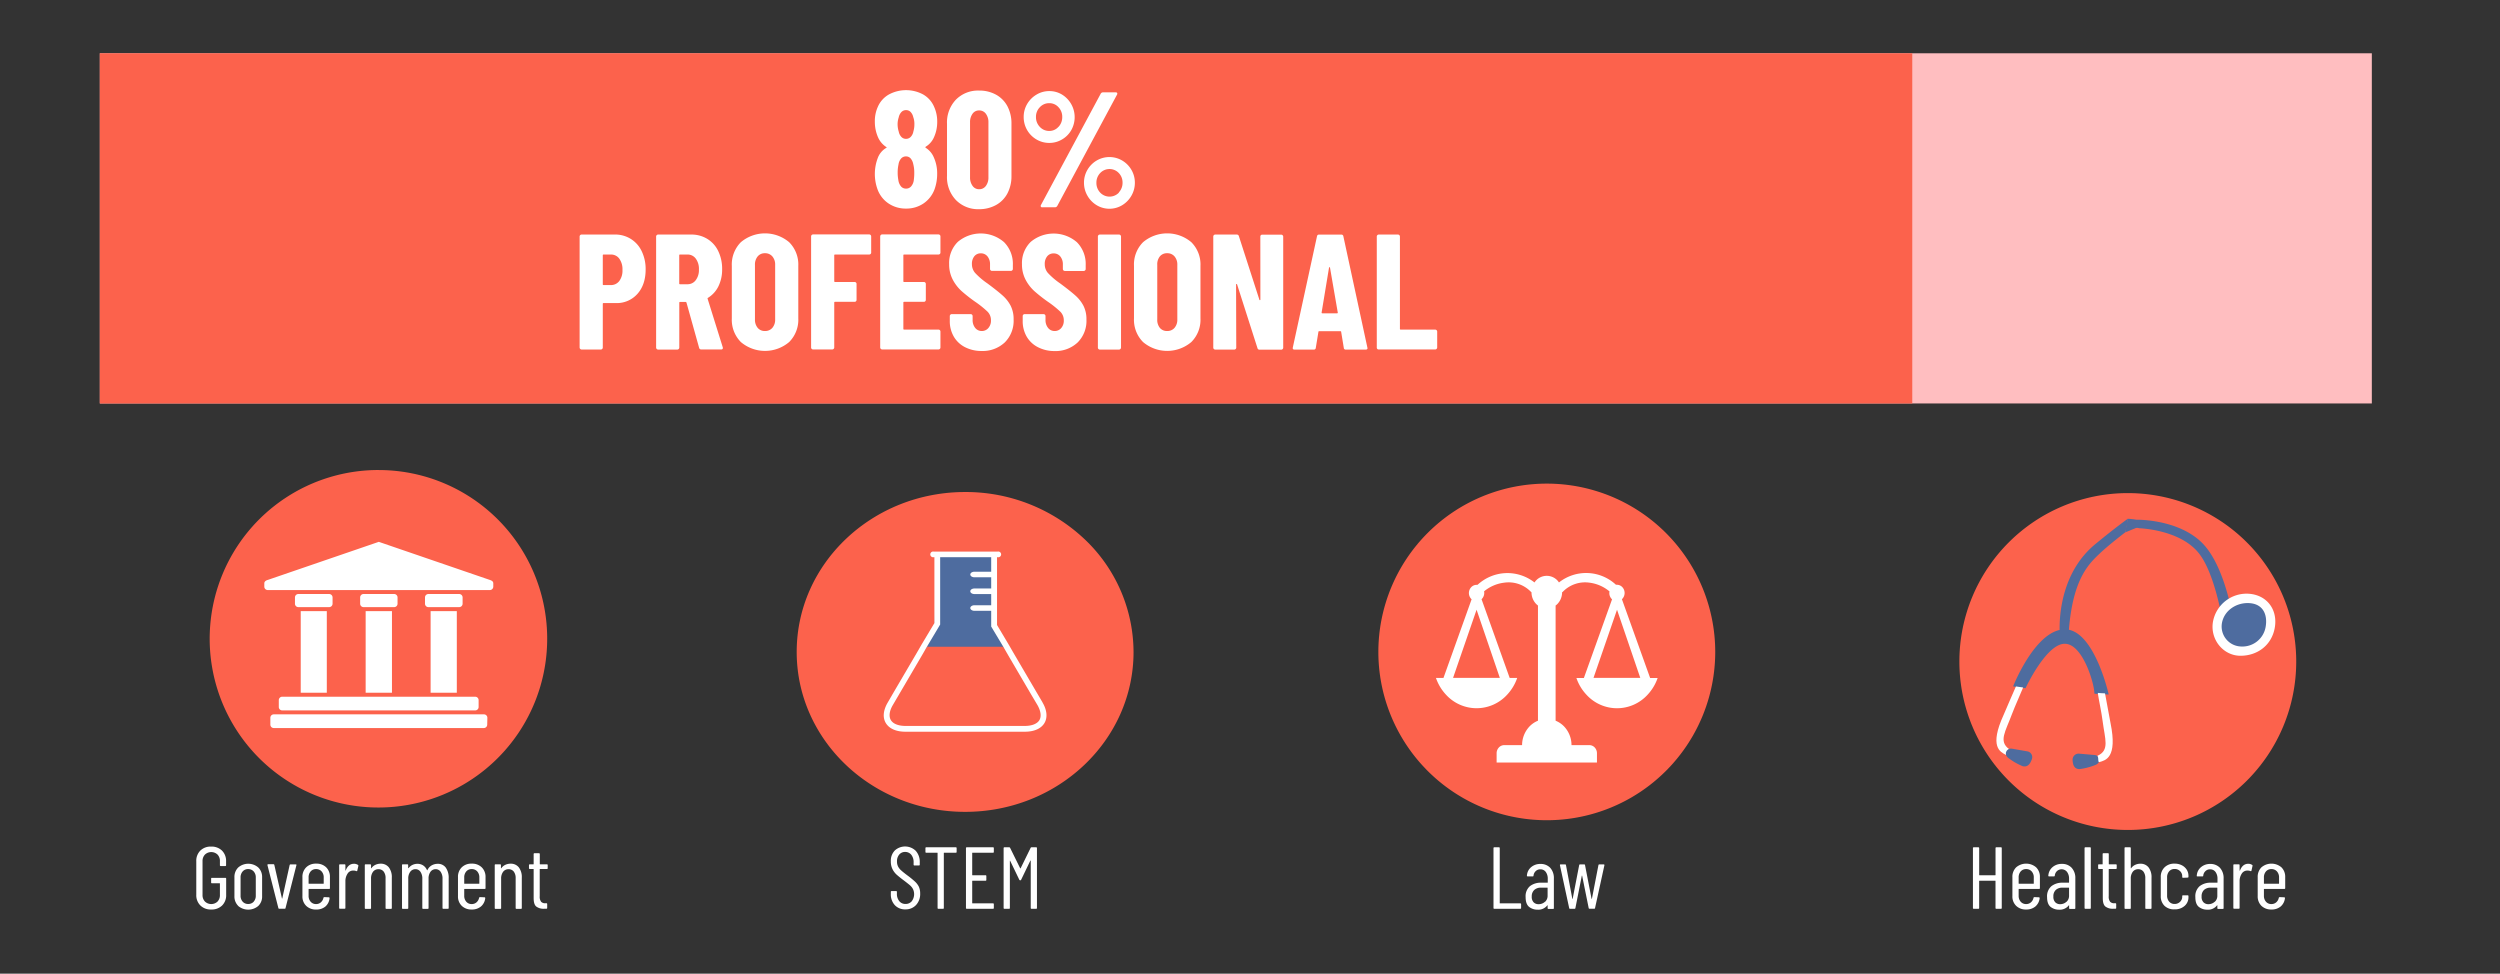 <svg xmlns="http://www.w3.org/2000/svg" viewBox="0 0 968 377"><rect x="0" y="0" width="968" height="377" fill="#333333" stroke="none"/><defs><style>.cls-1,.cls-4,.cls-6{fill:#fff;}.cls-1{isolation:isolate;}.cls-2{fill:#ffbec0;}.cls-3,.cls-5{fill:#fc624c;}.cls-5,.cls-6,.cls-7{fill-rule:evenodd;}.cls-7{fill:#4e6c9f;}</style></defs><g id="Layer_2" data-name="Layer 2"><path class="cls-1" d="M77.6,350.61A5.56,5.56,0,0,1,76,346.48v-13a5.56,5.56,0,0,1,1.57-4.13,5.66,5.66,0,0,1,4.19-1.55,5.74,5.74,0,0,1,4.2,1.56,5.61,5.61,0,0,1,1.58,4.15V335a.3.3,0,0,1-.34.34H85.49a.31.31,0,0,1-.34-.34v-1.53a3.57,3.57,0,0,0-.91-2.57,3.55,3.55,0,0,0-4.89,0,3.58,3.58,0,0,0-.93,2.56v13.06a3.54,3.54,0,0,0,.93,2.55,3.54,3.54,0,0,0,4.89,0,3.59,3.59,0,0,0,.91-2.57v-4.35c0-.09,0-.14-.13-.14H82.09a.3.3,0,0,1-.34-.34v-1.43a.3.3,0,0,1,.34-.34h5.14a.3.3,0,0,1,.34.34v6.23A5.53,5.53,0,0,1,86,350.61a5.73,5.73,0,0,1-4.2,1.55A5.66,5.66,0,0,1,77.6,350.61Z"/><path class="cls-1" d="M92.21,350.73A5.07,5.07,0,0,1,90.77,347v-7.32a5.11,5.11,0,0,1,1.46-3.78,5.93,5.93,0,0,1,7.79,0,5.12,5.12,0,0,1,1.47,3.78V347a5,5,0,0,1-1.47,3.77,6,6,0,0,1-7.81,0Zm6-1.6a3.31,3.31,0,0,0,.83-2.35v-7a3.37,3.37,0,0,0-.83-2.37,2.79,2.79,0,0,0-2.13-.9,2.72,2.72,0,0,0-2.11.9,3.41,3.41,0,0,0-.82,2.37v7a3.34,3.34,0,0,0,.82,2.35,2.74,2.74,0,0,0,2.11.89A2.81,2.81,0,0,0,98.24,349.13Z"/><path class="cls-1" d="M107.78,351.58,103.56,335l0-.13q0-.24.3-.24h2a.34.34,0,0,1,.37.31l2.93,12.89c0,.07,0,.11.07.11s0,0,.07-.11L112.14,335a.34.34,0,0,1,.37-.31l2,0a.3.3,0,0,1,.25.1.26.26,0,0,1,0,.27l-4.19,16.5a.32.32,0,0,1-.37.31h-2A.35.35,0,0,1,107.78,351.58Z"/><path class="cls-1" d="M127.38,344.2h-7.76c-.09,0-.13,0-.13.13v2.49a3.35,3.35,0,0,0,.8,2.33,2.66,2.66,0,0,0,2.09.9,2.72,2.72,0,0,0,1.85-.66,3.14,3.14,0,0,0,1-1.72.38.38,0,0,1,.37-.31l1.7.07a.33.33,0,0,1,.24.1.3.3,0,0,1,.07.28A4.89,4.89,0,0,1,126,351a5.37,5.37,0,0,1-3.59,1.17,5.26,5.26,0,0,1-3.86-1.43,5,5,0,0,1-1.45-3.77V339.6a5.08,5.08,0,0,1,1.45-3.76,5.22,5.22,0,0,1,3.86-1.44,5.3,5.3,0,0,1,3.9,1.44,5.11,5.11,0,0,1,1.44,3.76v4.26A.3.3,0,0,1,127.38,344.2Zm-7.09-6.79a3.4,3.4,0,0,0-.8,2.37v2.27c0,.1,0,.14.13.14h5.58a.12.12,0,0,0,.14-.14v-2.27a3.37,3.37,0,0,0-.82-2.37,2.75,2.75,0,0,0-2.14-.9A2.66,2.66,0,0,0,120.29,337.41Z"/><path class="cls-1" d="M138.58,334.88a.38.38,0,0,1,.17.44l-.41,1.77c0,.2-.16.27-.41.2a2.34,2.34,0,0,0-1-.2,2.07,2.07,0,0,0-.41,0,2.51,2.51,0,0,0-2,1.28,5.28,5.28,0,0,0-.78,2.94v10.21a.3.3,0,0,1-.34.34h-1.74a.3.3,0,0,1-.34-.34V335a.31.31,0,0,1,.34-.34h1.74a.3.3,0,0,1,.34.34v2c0,.07,0,.11,0,.11a.26.26,0,0,0,.12-.07c.66-1.73,1.74-2.59,3.23-2.59A2.77,2.77,0,0,1,138.58,334.88Z"/><path class="cls-1" d="M150.57,335.86a6.22,6.22,0,0,1,1.14,4v11.71a.3.3,0,0,1-.34.34h-1.74a.3.3,0,0,1-.34-.34v-11.5a4.05,4.05,0,0,0-.73-2.59,2.44,2.44,0,0,0-2-.92,2.54,2.54,0,0,0-2.13,1,4.28,4.28,0,0,0-.76,2.69v11.33a.3.3,0,0,1-.34.34h-1.74a.3.3,0,0,1-.34-.34V335a.3.3,0,0,1,.34-.34h1.74a.31.31,0,0,1,.34.34v1.09a.1.1,0,0,0,.06.1s.08,0,.11-.07a3.8,3.8,0,0,1,1.54-1.27,4.69,4.69,0,0,1,2-.43A3.89,3.89,0,0,1,150.57,335.86Z"/><path class="cls-1" d="M172.6,335.93a6.78,6.78,0,0,1,1.13,4.15v11.47a.3.3,0,0,1-.34.34h-1.71a.3.3,0,0,1-.34-.34V340.29a4.55,4.55,0,0,0-.73-2.74,2.28,2.28,0,0,0-1.92-1,2.42,2.42,0,0,0-2,1,4.34,4.34,0,0,0-.75,2.69v11.33a.3.3,0,0,1-.34.34h-1.74a.3.3,0,0,1-.34-.34V340.29a4.55,4.55,0,0,0-.73-2.74,2.25,2.25,0,0,0-1.89-1,2.45,2.45,0,0,0-2.05,1,4.22,4.22,0,0,0-.77,2.69v11.33a.3.3,0,0,1-.34.34H156a.3.3,0,0,1-.34-.34V335a.3.3,0,0,1,.34-.34h1.7a.3.3,0,0,1,.34.34v1.06a.08.08,0,0,0,.05.08s.07,0,.12,0a4,4,0,0,1,1.53-1.26,4.44,4.44,0,0,1,1.87-.41,4,4,0,0,1,2.25.63,4.07,4.07,0,0,1,1.46,1.79.12.12,0,0,0,.1.07c.05,0,.08,0,.11-.11a4,4,0,0,1,1.66-1.8,4.68,4.68,0,0,1,2.25-.58A3.72,3.72,0,0,1,172.6,335.93Z"/><path class="cls-1" d="M187.64,344.2h-7.76c-.09,0-.13,0-.13.13v2.49a3.4,3.4,0,0,0,.8,2.33,2.66,2.66,0,0,0,2.09.9,2.75,2.75,0,0,0,1.86-.66,3.13,3.13,0,0,0,1-1.72.38.38,0,0,1,.37-.31l1.71.07a.29.29,0,0,1,.23.1.3.3,0,0,1,.07.28,4.89,4.89,0,0,1-1.65,3.18,5.35,5.35,0,0,1-3.59,1.17,5.26,5.26,0,0,1-3.86-1.43,5,5,0,0,1-1.45-3.77V339.6a5.08,5.08,0,0,1,1.45-3.76,5.22,5.22,0,0,1,3.86-1.44,5.3,5.3,0,0,1,3.9,1.44A5.11,5.11,0,0,1,188,339.6v4.26A.3.3,0,0,1,187.64,344.2Zm-7.09-6.79a3.45,3.45,0,0,0-.8,2.37v2.27c0,.1,0,.14.13.14h5.59c.09,0,.13,0,.13-.14v-2.27a3.41,3.41,0,0,0-.81-2.37,2.77,2.77,0,0,0-2.15-.9A2.66,2.66,0,0,0,180.55,337.41Z"/><path class="cls-1" d="M200.9,335.86a6.22,6.22,0,0,1,1.14,4v11.71a.3.3,0,0,1-.34.34H200a.3.3,0,0,1-.34-.34v-11.5a4.05,4.05,0,0,0-.73-2.59,2.46,2.46,0,0,0-2-.92,2.53,2.53,0,0,0-2.12,1,4.28,4.28,0,0,0-.77,2.69v11.33a.3.3,0,0,1-.34.34H191.9a.3.3,0,0,1-.34-.34V335a.3.3,0,0,1,.34-.34h1.73a.3.3,0,0,1,.34.34v1.09a.1.1,0,0,0,.07.1s.08,0,.1-.07a3.89,3.89,0,0,1,1.55-1.27,4.66,4.66,0,0,1,2-.43A3.9,3.9,0,0,1,200.9,335.86Z"/><path class="cls-1" d="M211.7,336.47h-2.59c-.09,0-.13,0-.13.14V347a3.23,3.23,0,0,0,.54,2.16,2.08,2.08,0,0,0,1.67.57h.34c.23,0,.34.11.34.33v1.47a.3.3,0,0,1-.34.34h-.85a4.66,4.66,0,0,1-3.05-.87c-.69-.58-1-1.67-1-3.28V336.61a.13.13,0,0,0-.14-.14h-1.33a.3.3,0,0,1-.34-.34V335a.31.31,0,0,1,.34-.34h1.33c.09,0,.14,0,.14-.13v-3.82a.3.3,0,0,1,.34-.34h1.7a.31.31,0,0,1,.34.34v3.82c0,.09,0,.13.13.13h2.59a.3.3,0,0,1,.34.34v1.12A.3.3,0,0,1,211.7,336.47Z"/><path class="cls-1" d="M346.49,350.49a6.11,6.11,0,0,1-1.56-4.35v-.78a.3.3,0,0,1,.34-.34h1.67a.3.3,0,0,1,.34.34V346a4.43,4.43,0,0,0,.91,2.91,3,3,0,0,0,2.39,1.1A3.09,3.09,0,0,0,353,349a4.56,4.56,0,0,0,.49-4.78,5.1,5.1,0,0,0-1.19-1.47q-.74-.63-2.43-1.92c-1.14-.84-2-1.56-2.69-2.16a7.29,7.29,0,0,1-1.62-2.16,6.55,6.55,0,0,1-.63-3,5.67,5.67,0,0,1,1.54-4.2,5.9,5.9,0,0,1,8.11.13,6.37,6.37,0,0,1,1.55,4.48v.85a.3.3,0,0,1-.34.34h-1.7a.3.3,0,0,1-.34-.34v-.89a4.48,4.48,0,0,0-.9-2.91,3,3,0,0,0-2.4-1.1,2.9,2.9,0,0,0-2.25,1,3.91,3.91,0,0,0-.88,2.74,4.16,4.16,0,0,0,.39,1.85,5.06,5.06,0,0,0,1.17,1.51c.52.48,1.29,1.1,2.32,1.88a34.85,34.85,0,0,1,3,2.43,6.9,6.9,0,0,1,1.55,2,6.05,6.05,0,0,1,.54,2.67,6.24,6.24,0,0,1-1.6,4.48,5.42,5.42,0,0,1-4.11,1.68A5.34,5.34,0,0,1,346.49,350.49Z"/><path class="cls-1" d="M370.41,328.41v1.43a.3.3,0,0,1-.34.34h-4.49c-.09,0-.13,0-.13.14v21.23a.3.3,0,0,1-.34.34h-1.74a.3.3,0,0,1-.34-.34V330.32a.12.12,0,0,0-.14-.14h-4.22a.3.3,0,0,1-.34-.34v-1.43a.3.3,0,0,1,.34-.34h11.4A.3.3,0,0,1,370.41,328.41Z"/><path class="cls-1" d="M384.47,330.18h-7.9c-.09,0-.13,0-.13.14v8.43c0,.09,0,.14.13.14h5a.3.3,0,0,1,.34.34v1.46a.3.3,0,0,1-.34.34h-5c-.09,0-.13.05-.13.14v8.47c0,.09,0,.14.13.14h7.9a.3.3,0,0,1,.34.34v1.43a.3.3,0,0,1-.34.34H374.36a.3.3,0,0,1-.34-.34V328.41a.3.3,0,0,1,.34-.34h10.11a.3.3,0,0,1,.34.34v1.43A.3.3,0,0,1,384.47,330.18Z"/><path class="cls-1" d="M399.4,328.07h1.77a.3.3,0,0,1,.34.34v23.14a.3.3,0,0,1-.34.34h-1.73a.3.3,0,0,1-.34-.34V333.31c0-.07,0-.1-.05-.1a.15.15,0,0,0-.12.07l-3.54,7.35a.35.35,0,0,1-.34.23.39.39,0,0,1-.38-.23l-3.53-7.32a.19.19,0,0,0-.12-.07s0,0,0,.1v18.21a.3.3,0,0,1-.34.34h-1.74a.3.3,0,0,1-.34-.34V328.41a.3.3,0,0,1,.34-.34h1.77a.41.41,0,0,1,.41.24l3.88,7.86a.11.11,0,0,0,.1.07.12.12,0,0,0,.1-.07l3.85-7.86A.38.38,0,0,1,399.4,328.07Z"/><path class="cls-1" d="M578.28,351.55V328.41a.3.3,0,0,1,.34-.34h1.74a.3.3,0,0,1,.34.34v21.23c0,.09,0,.14.13.14h7.79a.31.31,0,0,1,.35.34v1.43a.31.31,0,0,1-.35.34h-10A.3.3,0,0,1,578.28,351.55Z"/><path class="cls-1" d="M600.23,336a5.86,5.86,0,0,1,1.43,4.13v11.47a.3.3,0,0,1-.34.34h-1.74a.3.3,0,0,1-.34-.34v-1s0-.08,0-.09-.07,0-.12.05a4.42,4.42,0,0,1-3.78,1.67,5.18,5.18,0,0,1-3.25-1.07c-.91-.72-1.37-2-1.37-3.8a5.12,5.12,0,0,1,1.66-4.23,6.79,6.79,0,0,1,4.39-1.35h2.39c.09,0,.13,0,.13-.13v-1.33a4.37,4.37,0,0,0-.78-2.72,2.53,2.53,0,0,0-2.11-1,2.48,2.48,0,0,0-1.75.68,2.75,2.75,0,0,0-.87,1.73.3.3,0,0,1-.34.34l-1.91,0a.29.29,0,0,1-.25-.1.23.23,0,0,1-.05-.24,4.57,4.57,0,0,1,1.63-3.25,5.39,5.39,0,0,1,3.61-1.24A5,5,0,0,1,600.23,336Zm-2,13.2a3.17,3.17,0,0,0,1-2.5v-2.86c0-.09,0-.14-.13-.14h-2.42a3.71,3.71,0,0,0-2.59.87,3.33,3.33,0,0,0-1,2.57,3,3,0,0,0,.73,2.23,2.59,2.59,0,0,0,1.92.73A3.54,3.54,0,0,0,598.22,349.15Z"/><path class="cls-1" d="M607.58,351.58,604,335V335a.27.27,0,0,1,.31-.31h1.66c.23,0,.36.1.38.31l2.45,13s0,.06.07.06,0,0,.07-.06l2.51-13a.35.35,0,0,1,.38-.31h1.53a.32.32,0,0,1,.37.31l2.52,13a.1.1,0,0,0,.07.06s0,0,.07-.06l2.52-13a.34.34,0,0,1,.37-.31l1.63,0c.25,0,.35.12.31.37l-3.61,16.5a.32.32,0,0,1-.37.31h-1.74a.34.34,0,0,1-.37-.31l-2.52-12.45c0-.07-.05-.1-.07-.1s0,0-.07.1L610,351.58a.33.33,0,0,1-.38.31H608A.34.34,0,0,1,607.58,351.58Z"/><path class="cls-1" d="M773,328.07h1.74a.3.3,0,0,1,.34.34v23.14a.3.3,0,0,1-.34.34H773a.3.3,0,0,1-.34-.34V341.17c0-.09,0-.14-.13-.14h-6.06a.13.13,0,0,0-.14.14v10.38a.3.3,0,0,1-.34.34h-1.73a.3.3,0,0,1-.34-.34V328.41a.3.3,0,0,1,.34-.34H766a.3.3,0,0,1,.34.34v10.34a.13.13,0,0,0,.14.14h6.06c.09,0,.13-.05.13-.14V328.41A.3.3,0,0,1,773,328.07Z"/><path class="cls-1" d="M789.52,344.2h-7.76c-.09,0-.14,0-.14.13v2.49a3.4,3.4,0,0,0,.8,2.33,2.69,2.69,0,0,0,2.1.9,2.74,2.74,0,0,0,1.85-.66,3.14,3.14,0,0,0,1-1.72.37.37,0,0,1,.37-.31l1.7.07a.33.33,0,0,1,.24.1.3.3,0,0,1,.07.28,4.89,4.89,0,0,1-1.65,3.18,5.37,5.37,0,0,1-3.59,1.17,5.26,5.26,0,0,1-3.86-1.43,5,5,0,0,1-1.45-3.77V339.6a5.08,5.08,0,0,1,1.45-3.76,5.93,5.93,0,0,1,7.75,0,5.08,5.08,0,0,1,1.45,3.76v4.26A.3.3,0,0,1,789.52,344.2Zm-7.1-6.79a3.45,3.45,0,0,0-.8,2.37v2.27a.12.12,0,0,0,.14.14h5.58a.12.12,0,0,0,.14-.14v-2.27a3.37,3.37,0,0,0-.82-2.37,2.75,2.75,0,0,0-2.14-.9A2.69,2.69,0,0,0,782.42,337.41Z"/><path class="cls-1" d="M802.14,336a5.82,5.82,0,0,1,1.43,4.13v11.47a.3.3,0,0,1-.34.34H801.5a.3.3,0,0,1-.34-.34v-1s0-.08,0-.09a.13.13,0,0,0-.12.05,4.42,4.42,0,0,1-3.78,1.67,5.16,5.16,0,0,1-3.25-1.07c-.92-.72-1.38-2-1.38-3.8a5.13,5.13,0,0,1,1.67-4.23,6.75,6.75,0,0,1,4.39-1.35H801c.09,0,.14,0,.14-.13v-1.33a4.31,4.31,0,0,0-.79-2.72,2.65,2.65,0,0,0-3.86-.34,2.75,2.75,0,0,0-.87,1.73.3.3,0,0,1-.34.34l-1.9,0a.31.31,0,0,1-.26-.1.29.29,0,0,1,0-.24,4.61,4.61,0,0,1,1.64-3.25,5.34,5.34,0,0,1,3.6-1.24A4.94,4.94,0,0,1,802.14,336Zm-2,13.2a3.17,3.17,0,0,0,1-2.5v-2.86a.13.13,0,0,0-.14-.14H798.6a3.68,3.68,0,0,0-2.58.87,3.29,3.29,0,0,0-.95,2.57,3,3,0,0,0,.73,2.23,2.59,2.59,0,0,0,1.92.73A3.54,3.54,0,0,0,800.14,349.15Z"/><path class="cls-1" d="M807.14,351.55V328.41a.31.31,0,0,1,.35-.34h1.73a.3.3,0,0,1,.34.34v23.14a.3.3,0,0,1-.34.34h-1.73A.31.31,0,0,1,807.14,351.55Z"/><path class="cls-1" d="M819.22,336.47h-2.58a.13.13,0,0,0-.14.14V347a3.17,3.17,0,0,0,.55,2.16,2.05,2.05,0,0,0,1.66.57h.34c.23,0,.34.11.34.33v1.47a.3.3,0,0,1-.34.34h-.85a4.63,4.63,0,0,1-3-.87c-.69-.58-1-1.67-1-3.28V336.61a.12.12,0,0,0-.14-.14h-1.32a.3.3,0,0,1-.34-.34V335a.3.3,0,0,1,.34-.34H814c.1,0,.14,0,.14-.13v-3.82a.3.3,0,0,1,.34-.34h1.7a.3.3,0,0,1,.34.34v3.82c0,.09,0,.13.14.13h2.58a.31.31,0,0,1,.35.34v1.12A.31.31,0,0,1,819.22,336.47Z"/><path class="cls-1" d="M831.93,335.86a6.22,6.22,0,0,1,1.14,4v11.71a.3.3,0,0,1-.34.34H831a.3.3,0,0,1-.34-.34v-11.5a4.11,4.11,0,0,0-.73-2.59,2.47,2.47,0,0,0-2-.92,2.55,2.55,0,0,0-2.13,1,4.28,4.28,0,0,0-.76,2.69v11.33a.3.3,0,0,1-.34.34h-1.74a.3.3,0,0,1-.34-.34V328.41a.3.3,0,0,1,.34-.34h1.74a.3.3,0,0,1,.34.34v7.69a.1.1,0,0,0,.07.1s.08,0,.1-.07a3.83,3.83,0,0,1,1.55-1.27,4.62,4.62,0,0,1,2-.43A3.88,3.88,0,0,1,831.93,335.86Z"/><path class="cls-1" d="M838.09,350.73a5.07,5.07,0,0,1-1.44-3.77V339.6a5,5,0,0,1,1.46-3.76A5.25,5.25,0,0,1,842,334.4a6,6,0,0,1,2.82.64,4.86,4.86,0,0,1,1.89,1.72,4.46,4.46,0,0,1,.66,2.37v.34a.3.3,0,0,1-.34.34l-1.73.07a.3.3,0,0,1-.34-.34v-.24a2.68,2.68,0,0,0-.84-2,2.88,2.88,0,0,0-2.12-.83,2.67,2.67,0,0,0-2.1.9,3.45,3.45,0,0,0-.8,2.37v7a3.45,3.45,0,0,0,.8,2.37,2.67,2.67,0,0,0,2.1.9,2.88,2.88,0,0,0,2.12-.83,2.68,2.68,0,0,0,.84-2V347a.3.3,0,0,1,.34-.34l1.73,0a.3.3,0,0,1,.34.34v.37a4.38,4.38,0,0,1-1.48,3.39,5.59,5.59,0,0,1-3.89,1.34A5.28,5.28,0,0,1,838.09,350.73Z"/><path class="cls-1" d="M859.55,336a5.86,5.86,0,0,1,1.43,4.13v11.47a.3.3,0,0,1-.34.34H858.9a.3.3,0,0,1-.34-.34v-1s0-.08,0-.09a.13.13,0,0,0-.12.05,4.42,4.42,0,0,1-3.78,1.67,5.18,5.18,0,0,1-3.25-1.07c-.92-.72-1.37-2-1.37-3.8a5.12,5.12,0,0,1,1.66-4.23,6.77,6.77,0,0,1,4.39-1.35h2.38c.09,0,.14,0,.14-.13v-1.33a4.37,4.37,0,0,0-.78-2.72,2.54,2.54,0,0,0-2.11-1,2.48,2.48,0,0,0-1.75.68,2.75,2.75,0,0,0-.87,1.73.3.3,0,0,1-.34.34l-1.91,0a.29.29,0,0,1-.25-.1.23.23,0,0,1,0-.24,4.57,4.57,0,0,1,1.63-3.25,5.37,5.37,0,0,1,3.61-1.24A5,5,0,0,1,859.55,336Zm-2,13.2a3.17,3.17,0,0,0,1-2.5v-2.86a.13.13,0,0,0-.14-.14H856a3.71,3.71,0,0,0-2.59.87,3.33,3.33,0,0,0-.95,2.57,3,3,0,0,0,.73,2.23,2.59,2.59,0,0,0,1.92.73A3.54,3.54,0,0,0,857.54,349.15Z"/><path class="cls-1" d="M872,334.88a.35.35,0,0,1,.17.44l-.4,1.77c0,.2-.16.27-.41.2a2.34,2.34,0,0,0-1-.2,2.07,2.07,0,0,0-.41,0,2.51,2.51,0,0,0-2,1.28,5.28,5.28,0,0,0-.78,2.94v10.21a.3.3,0,0,1-.34.34h-1.74a.3.3,0,0,1-.34-.34V335a.31.31,0,0,1,.34-.34h1.74a.31.31,0,0,1,.34.34v2c0,.07,0,.11.05.11a.26.26,0,0,0,.12-.07c.66-1.73,1.73-2.59,3.23-2.59A2.71,2.71,0,0,1,872,334.88Z"/><path class="cls-1" d="M884.49,344.2h-7.76c-.09,0-.14,0-.14.13v2.49a3.4,3.4,0,0,0,.8,2.33,2.68,2.68,0,0,0,2.1.9,2.74,2.74,0,0,0,1.85-.66,3.07,3.07,0,0,0,1-1.72.39.39,0,0,1,.38-.31l1.7.07a.33.33,0,0,1,.24.1.3.3,0,0,1,.07.28,4.94,4.94,0,0,1-1.65,3.18,5.37,5.37,0,0,1-3.59,1.17,5.3,5.3,0,0,1-3.87-1.43,5.07,5.07,0,0,1-1.44-3.77V339.6a5.11,5.11,0,0,1,1.44-3.76,5.95,5.95,0,0,1,7.76,0,5.08,5.08,0,0,1,1.45,3.76v4.26A.31.31,0,0,1,884.49,344.2Zm-7.1-6.79a3.45,3.45,0,0,0-.8,2.37v2.27a.12.12,0,0,0,.14.14h5.58a.12.12,0,0,0,.14-.14v-2.27a3.41,3.41,0,0,0-.82-2.37,2.76,2.76,0,0,0-2.14-.9A2.68,2.68,0,0,0,877.39,337.41Z"/><rect class="cls-2" x="410.71" y="-351.44" width="135.59" height="879.73" transform="translate(566.93 -390.08) rotate(90)"/><rect class="cls-3" x="321.74" y="-262.47" width="135.59" height="701.78" transform="translate(477.96 -301.11) rotate(90)"/><path class="cls-4" d="M358.48,57.26A8,8,0,0,1,361.6,61a15,15,0,0,1,1.27,6.42,17.57,17.57,0,0,1-1,5.84,11.39,11.39,0,0,1-4.26,5.5,11.69,11.69,0,0,1-6.8,2,11.84,11.84,0,0,1-6.8-2,11.16,11.16,0,0,1-4.26-5.53,17.49,17.49,0,0,1,.13-12.07,7.54,7.54,0,0,1,3.24-3.88c.26-.13.26-.25,0-.38a8.65,8.65,0,0,1-3.18-3.82,14.8,14.8,0,0,1-1.2-5.91,13.43,13.43,0,0,1,1.2-5.91,10,10,0,0,1,4.23-4.67,14,14,0,0,1,13.19-.06,10,10,0,0,1,4.26,4.67,13.68,13.68,0,0,1,1.27,6,14.22,14.22,0,0,1-1.21,5.85,8,8,0,0,1-3.24,3.75Q358.17,57.07,358.48,57.26ZM347.55,48A9.87,9.87,0,0,0,348,51a4,4,0,0,0,1,2,2.4,2.4,0,0,0,1.81.76,2.47,2.47,0,0,0,1.85-.79,4,4,0,0,0,1-2.07,9.52,9.52,0,0,0,.39-2.8,7.62,7.62,0,0,0-.45-2.79,4.13,4.13,0,0,0-1-1.94,2.38,2.38,0,0,0-1.75-.73,2.45,2.45,0,0,0-1.81.73,4.19,4.19,0,0,0-1.05,2.06A8.43,8.43,0,0,0,347.55,48ZM354,66.85a12.34,12.34,0,0,0-.39-3.3,4.68,4.68,0,0,0-1-2.19,2.35,2.35,0,0,0-1.81-.8,2.47,2.47,0,0,0-1.9.83,4.38,4.38,0,0,0-1,2.29,14.4,14.4,0,0,0-.32,3.05,15.76,15.76,0,0,0,.26,3,4.76,4.76,0,0,0,1,2.41,2.46,2.46,0,0,0,2,.89,2.52,2.52,0,0,0,2-.92,4.59,4.59,0,0,0,1-2.51A18.86,18.86,0,0,0,354,66.85Z"/><path class="cls-4" d="M370.12,77.44a12.81,12.81,0,0,1-3.44-9.32V47.91a12.78,12.78,0,0,1,3.44-9.31,12,12,0,0,1,9-3.53,13.26,13.26,0,0,1,6.55,1.59,11,11,0,0,1,4.42,4.51,14.23,14.23,0,0,1,1.55,6.74V68.12a14.2,14.2,0,0,1-1.55,6.74,10.94,10.94,0,0,1-4.42,4.52A13.37,13.37,0,0,1,379.14,81,12,12,0,0,1,370.12,77.44ZM381.72,72a5.38,5.38,0,0,0,1-3.37V47.4a5.37,5.37,0,0,0-1-3.36,3.12,3.12,0,0,0-2.58-1.28A3,3,0,0,0,376.6,44a5.42,5.42,0,0,0-1,3.36V68.63a5.43,5.43,0,0,0,1,3.37,3,3,0,0,0,2.54,1.27A3.11,3.11,0,0,0,381.72,72Z"/><path class="cls-4" d="M401.32,54a10,10,0,0,1-4.95-8.71,9.79,9.79,0,0,1,1.33-5,10.21,10.21,0,0,1,3.62-3.65,9.53,9.53,0,0,1,5-1.37,9.37,9.37,0,0,1,4.93,1.37,10.27,10.27,0,0,1,3.56,13.73A9.75,9.75,0,0,1,411.21,54a9.53,9.53,0,0,1-4.93,1.34A9.69,9.69,0,0,1,401.32,54Zm8.55-4.89a5.48,5.48,0,0,0,1.43-3.82,5.3,5.3,0,0,0-1.46-3.78,4.69,4.69,0,0,0-3.56-1.56,4.85,4.85,0,0,0-3.65,1.56,5.25,5.25,0,0,0-1.5,3.78,5.34,5.34,0,0,0,1.5,3.85,4.85,4.85,0,0,0,3.65,1.56A4.62,4.62,0,0,0,409.87,49.06ZM403,80a.72.72,0,0,1,.06-.63l23.14-43.1a1,1,0,0,1,.95-.51H432c.3,0,.49.09.57.26a.66.66,0,0,1-.06.63l-23.14,43.1a1,1,0,0,1-.95.51h-4.77A.58.58,0,0,1,403,80Zm21.64-.54a10.17,10.17,0,0,1-3.59-3.69,9.93,9.93,0,0,1-1.33-5,9.79,9.79,0,0,1,1.33-5,10,10,0,0,1,3.59-3.62,9.74,9.74,0,0,1,9.86,0,10,10,0,0,1,3.59,3.62,9.79,9.79,0,0,1,1.33,5,9.93,9.93,0,0,1-1.33,5,10.17,10.17,0,0,1-3.59,3.69,9.56,9.56,0,0,1-9.86,0Zm8.55-4.93a5.39,5.39,0,0,0,1.46-3.81A5.25,5.25,0,0,0,433.2,67,4.95,4.95,0,0,0,426,67a5.31,5.31,0,0,0-1.47,3.78A5.39,5.39,0,0,0,426,74.58a5,5,0,0,0,7.24,0Z"/><path class="cls-4" d="M244.26,92.52a11.25,11.25,0,0,1,4.23,4.8,15.81,15.81,0,0,1,1.5,7q0,5.91-3.18,9.47a10.65,10.65,0,0,1-8.33,3.56h-4.77a.28.28,0,0,0-.31.32v16.9a.71.71,0,0,1-.23.54.74.74,0,0,1-.54.23H225.2a.79.79,0,0,1-.77-.77v-43a.77.77,0,0,1,.77-.76H238A11.38,11.38,0,0,1,244.26,92.52Zm-4.48,16.3a6.7,6.7,0,0,0,1.24-4.29,7,7,0,0,0-1.24-4.39,3.93,3.93,0,0,0-3.27-1.59h-2.8a.28.28,0,0,0-.31.32v11.19a.28.28,0,0,0,.31.32h2.8A4,4,0,0,0,239.78,108.82Z"/><path class="cls-4" d="M270.71,134.72l-4.9-17.54c-.08-.17-.19-.26-.31-.26h-2.17a.28.28,0,0,0-.31.32v17.35a.71.71,0,0,1-.23.54.74.74,0,0,1-.54.23h-7.43a.79.79,0,0,1-.77-.77v-43a.74.74,0,0,1,.23-.54.71.71,0,0,1,.54-.23h12.84a11.62,11.62,0,0,1,6.22,1.69,11.12,11.12,0,0,1,4.23,4.73,15.69,15.69,0,0,1,1.5,7,14.65,14.65,0,0,1-1.43,6.61,10.8,10.8,0,0,1-4,4.44.62.62,0,0,0-.19.16.23.23,0,0,0,0,.23l5.85,18.75.06.25c0,.43-.23.64-.7.64H271.6A.83.83,0,0,1,270.71,134.72ZM263,98.87v10.87a.28.28,0,0,0,.31.32h2.86a3.9,3.9,0,0,0,3.21-1.56,6.46,6.46,0,0,0,1.24-4.16,6.6,6.6,0,0,0-1.24-4.23,3.9,3.9,0,0,0-3.21-1.56h-2.86A.28.28,0,0,0,263,98.87Z"/><path class="cls-4" d="M286.85,132.43a12.23,12.23,0,0,1-3.49-9.15V102.94a12.25,12.25,0,0,1,3.49-9.15,14.49,14.49,0,0,1,18.72,0,12.2,12.2,0,0,1,3.53,9.15v20.34a12.18,12.18,0,0,1-3.53,9.15,14.45,14.45,0,0,1-18.72,0Zm12.21-5.49a4.82,4.82,0,0,0,1.08-3.28v-21.1a4.78,4.78,0,0,0-1.08-3.27,3.62,3.62,0,0,0-2.86-1.24,3.5,3.5,0,0,0-2.83,1.24,4.87,4.87,0,0,0-1.05,3.27v21.1a4.91,4.91,0,0,0,1.05,3.28,3.53,3.53,0,0,0,2.83,1.23A3.64,3.64,0,0,0,299.06,126.94Z"/><path class="cls-4" d="M337.1,98.33a.73.73,0,0,1-.54.22H323.34a.28.28,0,0,0-.32.32v10c0,.21.1.31.32.31h7.56a.74.74,0,0,1,.54.23.7.7,0,0,1,.22.54v6.16a.75.75,0,0,1-.76.76h-7.56a.28.28,0,0,0-.32.32v17.35a.79.79,0,0,1-.77.77h-7.43a.74.74,0,0,1-.54-.23.7.7,0,0,1-.22-.54v-43a.73.73,0,0,1,.22-.54.74.74,0,0,1,.54-.23h21.74a.74.74,0,0,1,.54.23.73.73,0,0,1,.22.54v6.16A.73.73,0,0,1,337.1,98.33Z"/><path class="cls-4" d="M363.92,98.33a.73.73,0,0,1-.54.22H350.09a.28.28,0,0,0-.31.32v10a.27.27,0,0,0,.31.31h7.63a.74.74,0,0,1,.54.23.7.7,0,0,1,.22.54v6.16a.75.75,0,0,1-.76.76h-7.63a.28.28,0,0,0-.31.32v10.11a.28.28,0,0,0,.31.32h13.29a.75.75,0,0,1,.76.76v6.16a.7.7,0,0,1-.22.54.74.74,0,0,1-.54.23h-21.8a.79.79,0,0,1-.77-.77v-43a.74.74,0,0,1,.23-.54.71.71,0,0,1,.54-.23h21.8a.74.74,0,0,1,.54.23.73.73,0,0,1,.22.54v6.16A.73.73,0,0,1,363.92,98.33Z"/><path class="cls-4" d="M373.61,134.4a10.49,10.49,0,0,1-4.32-4.1,11.85,11.85,0,0,1-1.53-6.07v-1.84a.74.74,0,0,1,.23-.54.7.7,0,0,1,.54-.22h7.31a.75.75,0,0,1,.76.76v1.4a4.78,4.78,0,0,0,1,3.18,3.18,3.18,0,0,0,2.54,1.2A3.26,3.26,0,0,0,382.7,127a4.32,4.32,0,0,0,1-3,4.66,4.66,0,0,0-1.27-3.27,38.16,38.16,0,0,0-5-4,60.61,60.61,0,0,1-5.15-4.06,16.15,16.15,0,0,1-3.37-4.39,12.61,12.61,0,0,1-1.4-6,11.45,11.45,0,0,1,3.37-8.64,13.77,13.77,0,0,1,17.89.12,11.91,11.91,0,0,1,3.41,8.84v1.52a.71.71,0,0,1-.23.54.74.74,0,0,1-.54.23h-7.31a.74.74,0,0,1-.54-.23.7.7,0,0,1-.22-.54v-1.71a4.8,4.8,0,0,0-1-3.15,3.22,3.22,0,0,0-2.58-1.17,3.12,3.12,0,0,0-2.48,1.11,4.61,4.61,0,0,0-.95,3.08,5.11,5.11,0,0,0,1.21,3.37,28.42,28.42,0,0,0,4.76,4.07q3.94,2.92,5.95,4.73a14,14,0,0,1,3.11,4,11.48,11.48,0,0,1,1.11,5.24,11.77,11.77,0,0,1-3.43,8.9,12.49,12.49,0,0,1-9,3.31A13.77,13.77,0,0,1,373.61,134.4Z"/><path class="cls-4" d="M401.83,134.4a10.49,10.49,0,0,1-4.32-4.1,11.84,11.84,0,0,1-1.52-6.07v-1.84a.75.75,0,0,1,.76-.76h7.31a.75.75,0,0,1,.76.76v1.4a4.78,4.78,0,0,0,1,3.18,3.18,3.18,0,0,0,2.54,1.2,3.26,3.26,0,0,0,2.54-1.14,4.32,4.32,0,0,0,1-3,4.66,4.66,0,0,0-1.27-3.27,38.16,38.16,0,0,0-5-4,60.61,60.61,0,0,1-5.15-4.06,16.15,16.15,0,0,1-3.37-4.39,12.61,12.61,0,0,1-1.4-6,11.45,11.45,0,0,1,3.37-8.64,13.79,13.79,0,0,1,17.9.12,11.94,11.94,0,0,1,3.4,8.84v1.52a.71.71,0,0,1-.23.54.73.73,0,0,1-.54.23h-7.31a.77.77,0,0,1-.76-.77v-1.71a4.8,4.8,0,0,0-1-3.15,3.22,3.22,0,0,0-2.58-1.17,3.12,3.12,0,0,0-2.48,1.11,4.61,4.61,0,0,0-.95,3.08,5.11,5.11,0,0,0,1.21,3.37,28.42,28.42,0,0,0,4.76,4.07q3.94,2.92,5.95,4.73a14,14,0,0,1,3.11,4,11.48,11.48,0,0,1,1.11,5.24,11.77,11.77,0,0,1-3.43,8.9,12.49,12.49,0,0,1-9,3.31A13.77,13.77,0,0,1,401.83,134.4Z"/><path class="cls-4" d="M425.32,135.13a.7.7,0,0,1-.22-.54v-43a.73.73,0,0,1,.22-.54.74.74,0,0,1,.54-.23h7.43a.71.71,0,0,1,.54.23.74.74,0,0,1,.23.54v43a.79.79,0,0,1-.77.77h-7.43A.74.74,0,0,1,425.32,135.13Z"/><path class="cls-4" d="M442.58,132.43a12.2,12.2,0,0,1-3.5-9.15V102.94a12.21,12.21,0,0,1,3.5-9.15,14.47,14.47,0,0,1,18.71,0,12.16,12.16,0,0,1,3.53,9.15v20.34a12.14,12.14,0,0,1-3.53,9.15,14.44,14.44,0,0,1-18.71,0Zm12.2-5.49a4.82,4.82,0,0,0,1.08-3.28v-21.1a4.78,4.78,0,0,0-1.08-3.27,3.61,3.61,0,0,0-2.86-1.24,3.5,3.5,0,0,0-2.83,1.24,4.87,4.87,0,0,0-1,3.27v21.1a4.91,4.91,0,0,0,1,3.28,3.53,3.53,0,0,0,2.83,1.23A3.63,3.63,0,0,0,454.78,126.94Z"/><path class="cls-4" d="M488.18,91.09a.74.74,0,0,1,.54-.23h7.37a.71.71,0,0,1,.54.23.74.74,0,0,1,.23.54v43a.79.79,0,0,1-.77.77H487.7a.79.79,0,0,1-.82-.64L479,110.12c-.05-.12-.12-.18-.23-.16a.21.21,0,0,0-.16.23l.07,24.4a.77.77,0,0,1-.76.77h-7.38a.74.74,0,0,1-.54-.23.7.7,0,0,1-.22-.54v-43a.73.73,0,0,1,.22-.54.74.74,0,0,1,.54-.23h8.33a.81.81,0,0,1,.83.64l7.94,24.6c0,.13.12.18.22.16s.16-.1.16-.23L488,91.63A.73.73,0,0,1,488.18,91.09Z"/><path class="cls-4" d="M520.31,134.66l-1-6.1c0-.22-.12-.32-.38-.32h-8.07c-.26,0-.38.1-.38.32l-1,6.1a.72.72,0,0,1-.83.7h-7.43c-.55,0-.76-.28-.64-.83l9.35-43a.76.76,0,0,1,.82-.7h8.58a.77.77,0,0,1,.83.7l9.28,43,.06.26c0,.38-.23.57-.7.57h-7.62A.72.72,0,0,1,520.31,134.66ZM512,121.31h5.72c.22,0,.3-.1.26-.32l-3-17.35c0-.13-.11-.19-.19-.19s-.15.06-.19.19L511.73,121C511.73,121.21,511.81,121.31,512,121.31Z"/><path class="cls-4" d="M533.31,135.13a.7.7,0,0,1-.22-.54v-43a.73.73,0,0,1,.22-.54.74.74,0,0,1,.54-.23h7.44a.74.74,0,0,1,.54.23.77.77,0,0,1,.22.54v35.72a.28.28,0,0,0,.32.32h13.34a.7.7,0,0,1,.54.22.74.74,0,0,1,.23.54v6.16a.79.79,0,0,1-.77.77H533.85A.74.74,0,0,1,533.31,135.13Z"/><path class="cls-5" d="M533.7,252.43h0a65.2,65.2,0,0,1,65.22-65.17h0a65.21,65.21,0,0,1,65.22,65.17h0a65.19,65.19,0,0,1-65.22,65.16h0A65.19,65.19,0,0,1,533.7,252.43Z"/><path class="cls-6" d="M582.43,221.94a17.08,17.08,0,0,0-10.33,4.51,2.21,2.21,0,0,0-.37,0,2.88,2.88,0,0,0-2.1.94,3.32,3.32,0,0,0,0,4.48l.18.16-10.9,30.47H556a18.09,18.09,0,0,0,3.87,6.46,16,16,0,0,0,23.72,0,18.09,18.09,0,0,0,3.87-6.46h-2.91L573.65,232l.18-.16a3.33,3.33,0,0,0,.81-2.88,15,15,0,0,1,7.79-3.35,12,12,0,0,1,10.32,3.52l.13.15H593a6.47,6.47,0,0,0,1.73,4.5,6.05,6.05,0,0,0,.77.68v44.6a9.54,9.54,0,0,0-3.35,2.3,10.56,10.56,0,0,0-2.8,7.15h-6.9a2.88,2.88,0,0,0-2.09.92,3.28,3.28,0,0,0-.87,2.23v3.6h38.85v-3.6a3.27,3.27,0,0,0-.86-2.23,2.88,2.88,0,0,0-2.09-.92h-6.9a10.56,10.56,0,0,0-2.8-7.15,9.57,9.57,0,0,0-3.36-2.3v-44.6a5.51,5.51,0,0,0,.78-.68,6.52,6.52,0,0,0,1.73-4.5H605l.13-.15a12,12,0,0,1,10.32-3.52A15,15,0,0,1,623.2,229a3.27,3.27,0,0,0,.81,2.88l.18.16-10.91,30.47h-2.9a17.81,17.81,0,0,0,3.87,6.46,16,16,0,0,0,23.72,0,18.09,18.09,0,0,0,3.87-6.46h-2.91L628,232l.18-.16a3.32,3.32,0,0,0,0-4.48,2.88,2.88,0,0,0-2.1-.94,2.45,2.45,0,0,0-.38,0,16.93,16.93,0,0,0-22.07-.89,6.14,6.14,0,0,0-.54-.72,5.67,5.67,0,0,0-8.38,0,6.24,6.24,0,0,0-.55.72A17,17,0,0,0,582.43,221.94Zm-10.7,14.15,9,26.37h-18.1Zm54.38,0,9,26.37h-18.1Z"/><path class="cls-6" d="M337.81,285.55a1.87,1.87,0,1,0-2-1.87A1.93,1.93,0,0,0,337.81,285.55Z"/><path class="cls-5" d="M308.48,252.43h0c0-34.2,29.2-61.92,65.22-61.92h0a67,67,0,0,1,46.11,18.13,60.37,60.37,0,0,1,19.1,43.79h0c0,34.19-29.19,61.92-65.21,61.92h0C337.68,314.35,308.48,286.62,308.48,252.43Z"/><polygon class="cls-7" points="389.53 251.03 357.82 251.57 361.87 244.75 362.47 214.32 384.73 214.32 385.37 244.31 389.53 251.03"/><path class="cls-5" d="M343.67,277.67h0a4,4,0,0,1,4-4h52.39a4,4,0,0,1,4,4h0a4,4,0,0,1-4,4H347.68A4,4,0,0,1,343.67,277.67Z"/><path class="cls-5" d="M345.15,274.31l55.5-.41-41.71-23.57-5.75,9.21Z"/><path class="cls-5" d="M350.72,278.92l51.07-5.79-13-22.51-27.9,16.32Z"/><path class="cls-5" d="M344.89,275.24h0c0-2.13,2.19-3.85,4.88-3.85h0c2.7,0,4.88,1.72,4.88,3.85h0c0,2.12-2.18,3.84-4.88,3.84h0C347.08,279.08,344.89,277.36,344.89,275.24Z"/><path class="cls-5" d="M392.51,275.24h0c0-2.13,2.19-3.85,4.89-3.85h0c2.69,0,4.88,1.72,4.88,3.85h0c0,2.12-2.19,3.84-4.88,3.84h0C394.7,279.08,392.51,277.36,392.51,275.24Z"/><path class="cls-5" d="M359,250.42h29.52v11.45H359Z"/><path class="cls-6" d="M402.45,278.84c-.86,1.42-2.91,2.24-5.62,2.24H350.58c-2.72,0-4.77-.82-5.63-2.25s-.59-3.54.74-5.81l2.26-3.86L357,253.72l1.8-3.13,5.23-8.76V215.74h19.76v5.63h-6.48c-.89,0-1.61.48-1.61,1.08s.72,1.08,1.61,1.08h6.48v4.33h-6.48c-.89,0-1.61.48-1.61,1.08s.72,1.08,1.61,1.08h6.48v4.33h-6.48c-.89,0-1.61.49-1.61,1.08s.72,1.08,1.61,1.08h6.48v6.09l4.79,8,1.78,3.1,9.05,15.45L401.7,273C403,275.29,403.31,277.41,402.45,278.84Zm1.21-6.89-2.27-3.85-9.05-15.44-1.8-3.12h0L386.05,242V215.74h.22a1.11,1.11,0,1,0,0-2.16h-24.7a1.11,1.11,0,1,0,0,2.16h.23v25.52l-4.94,8.27h0l-1.8,3.12L346,268.1,343.74,272c-1.83,3.1-2,5.93-.73,8s3.86,3.32,7.57,3.32h46.25c3.7,0,6.32-1.27,7.56-3.32S405.48,275.05,403.66,272Z"/><circle class="cls-4" cx="147.14" cy="246.15" r="59.06"/><path class="cls-5" d="M191,227.15a1.33,1.33,0,0,1-1.33,1.32h-86a1.33,1.33,0,0,1-1.33-1.32v-1.27c0-.73.65-1.14,1.33-1.33l43-14.75,43,14.75c.79.26,1.33.6,1.33,1.33Zm-14.12,9.48v31.59H166.73V236.63Zm-11-1.55a1.32,1.32,0,0,1-1.32-1.33v-2.43a1.32,1.32,0,0,1,1.32-1.32h11.91a1.33,1.33,0,0,1,1.33,1.32v2.43a1.33,1.33,0,0,1-1.33,1.33Zm-14.11,1.55v31.59H141.58V236.63Zm-11-1.55a1.32,1.32,0,0,1-1.32-1.33v-2.43A1.32,1.32,0,0,1,140.7,230h11.91a1.32,1.32,0,0,1,1.32,1.32v2.43a1.32,1.32,0,0,1-1.32,1.33ZM184,269.77a1.33,1.33,0,0,1,1.32,1.33v2.65a1.32,1.32,0,0,1-1.32,1.32H109.27a1.32,1.32,0,0,1-1.32-1.32V271.1a1.33,1.33,0,0,1,1.32-1.33Zm-57.46-33.14v31.59H116.44V236.63Zm-11-1.55a1.32,1.32,0,0,1-1.33-1.33v-2.43a1.32,1.32,0,0,1,1.33-1.32h11.9a1.33,1.33,0,0,1,1.33,1.32v2.43a1.33,1.33,0,0,1-1.33,1.33Zm73.11,45.5a1.32,1.32,0,0,1-1.32,1.32H106a1.32,1.32,0,0,1-1.32-1.32v-2.66A1.32,1.32,0,0,1,106,276.6h81.39a1.32,1.32,0,0,1,1.32,1.32Zm-42-98.59a65.34,65.34,0,1,0,65.22,65.33A65.27,65.27,0,0,0,146.65,182Z"/><path class="cls-5" d="M758.67,256.15h0a65.22,65.22,0,0,1,65.22-65.22h0a65.21,65.21,0,0,1,65.21,65.22h0a65.21,65.21,0,0,1-65.21,65.21h0A65.22,65.22,0,0,1,758.67,256.15Z"/><path class="cls-7" d="M861.16,243.39c-1.53-8.73-4.5-22.53-9.77-29.18-7.31-9.21-23-9.67-23-9.67-1.42-.28-2.6-.61-2.6-.61a4.91,4.91,0,0,1-1.19-1.22,6.35,6.35,0,0,1-.75-1.84,23.5,23.5,0,0,1,3.28.36s16-.37,25.4,8.85c7.74,7.61,11.38,23.9,12.75,33.1A12,12,0,0,0,861.16,243.39Z"/><path class="cls-6" d="M870.89,229.91c6.91.55,11.06,6.14,9.93,13s-6.69,11-13.31,11-11.79-6.25-10.66-13.11A13.22,13.22,0,0,1,870.89,229.91Z"/><path class="cls-7" d="M870.26,233.51c6,0,7.82,4.46,7,9.19a9.13,9.13,0,0,1-9.4,7.63,7.75,7.75,0,0,1-7.53-9.05C861.15,236.55,865.59,233.51,870.26,233.51Z"/><path class="cls-7" d="M822.86,206.14c-2.88,2.22-7,5.5-9.71,8.05-4.33,4.12-10.47,9.76-12.07,29.65,10.31,2.17,15.41,25.07,15.41,25.07s-4.18-.11-5.56-.35c.2-3-4.28-19.29-11.47-19.29s-15.17,17.19-15.17,17.19-3.2-.36-4.81-.7c0,0,7.66-19.5,18-21.84-.09-6.26,1-22.67,13.82-33.23,7.82-6.45,12.58-9.82,12.58-9.82A23.71,23.71,0,0,1,822.86,206.14Z"/><path class="cls-7" d="M811.24,292.36l-6.25-.55a2.34,2.34,0,0,0-2.47,2.6c.11,2.69,1.36,3.38,2.63,3.39a24.32,24.32,0,0,0,6.09-1.57C813.64,295.4,813.24,292.73,811.24,292.36Z"/><path class="cls-6" d="M777.93,290.06c-.84.93-.55,2.56-1.33,2.19-2.05-1.12-6.52-3-.75-15.56,2-4.75,3.59-8.27,4.72-10.9.89.16,2,.3,2.78.41-1.29,3.23-3,6.81-4.3,10.26C776.53,283.27,773.75,287,777.93,290.06Z"/><path class="cls-6" d="M812.14,292.65c.61,1.08,0,2.61.81,2.41,2.25-.67,7-1.58,4.26-15-.89-5-1.64-8.81-2.15-11.6-.9,0-2-.11-2.81-.17.53,3.42,1.41,7.27,1.88,10.9C815.05,286.31,816.93,290.47,812.14,292.65Z"/><path class="cls-7" d="M778.88,289.86l6.17,1.08a2.27,2.27,0,0,1,1.64,3.14c-.89,2.56-2.28,2.9-3.51,2.59a23.66,23.66,0,0,1-5.41-3.08C775.7,292.17,776.85,289.71,778.88,289.86Z"/><path class="cls-7" d="M822.86,206.14l1-5.27L828.1,204Z"/></g></svg>